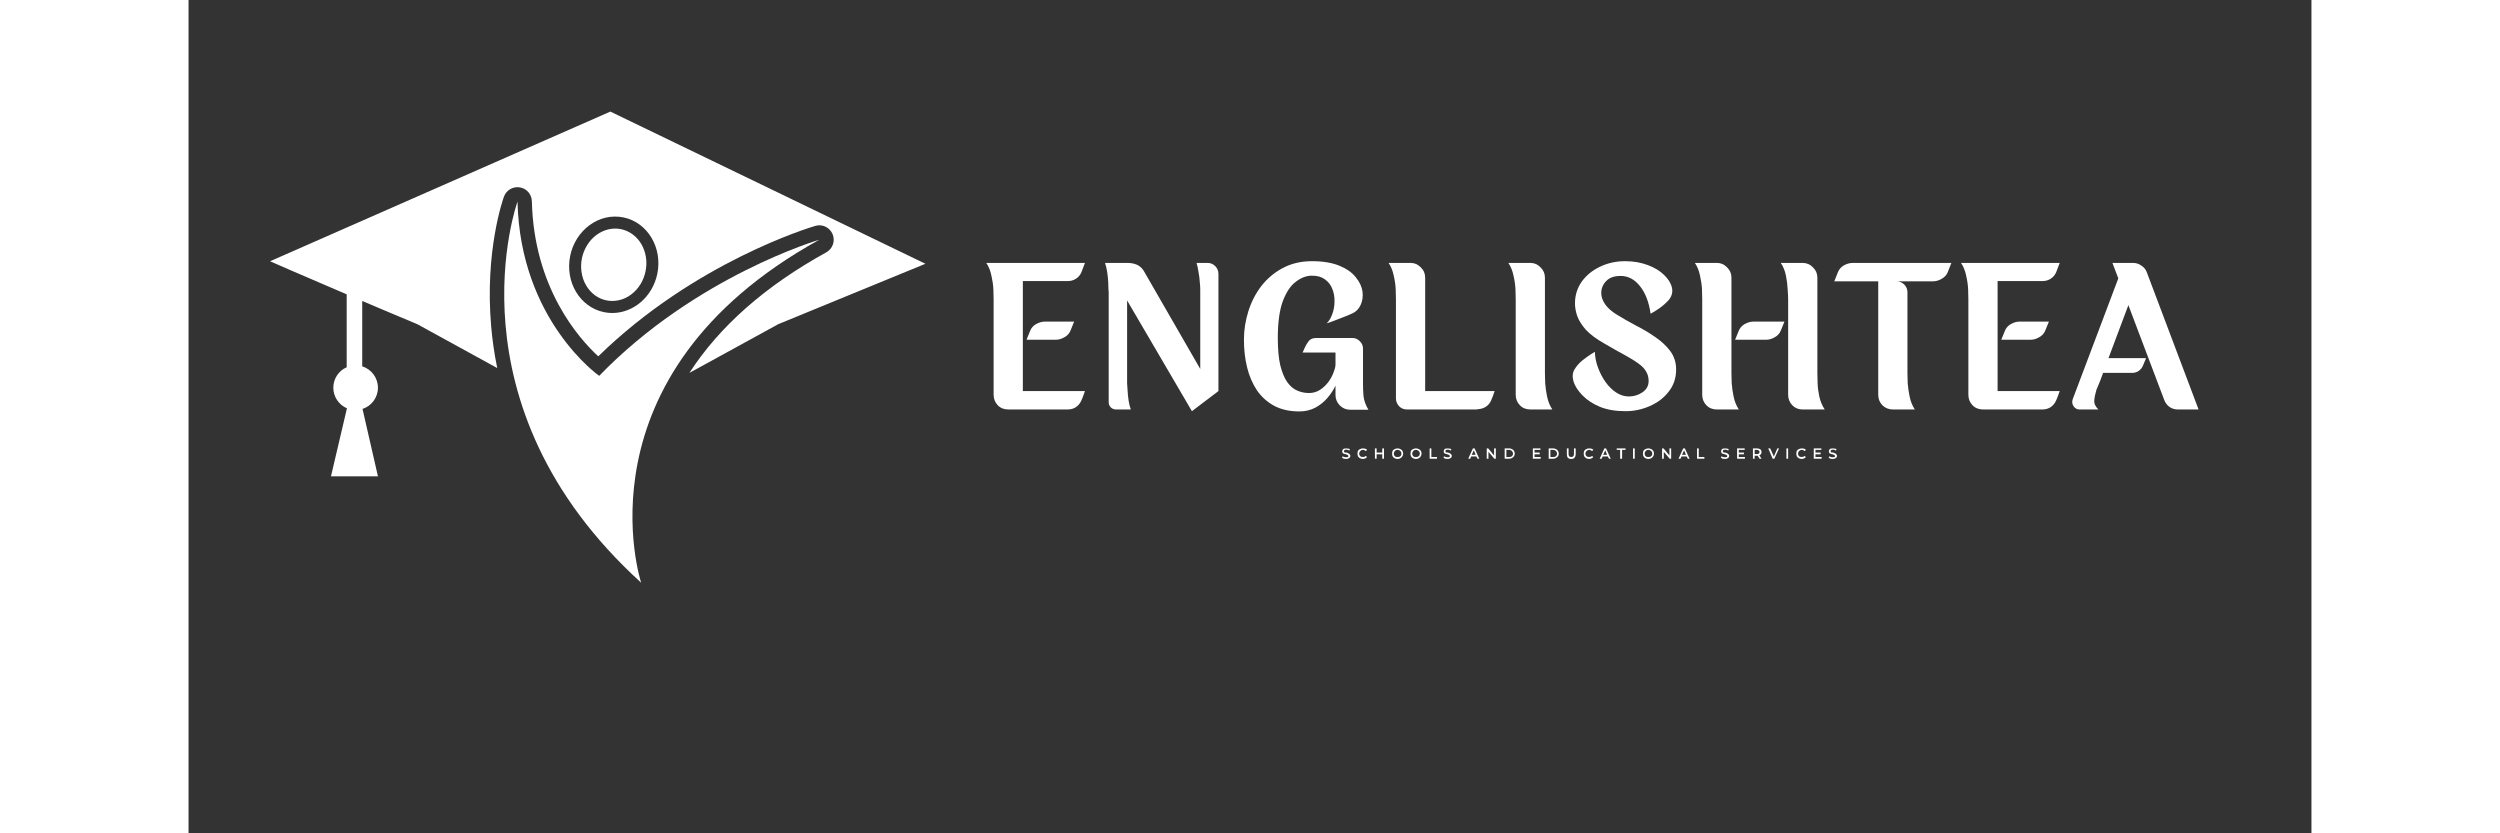 <svg xmlns="http://www.w3.org/2000/svg" xmlns:xlink="http://www.w3.org/1999/xlink" width="180" viewBox="0 0 135.12 53.04" height="60" preserveAspectRatio="xMidYMid meet"><rect x="0" y="0" width="135.12" height="53.04" fill="#333333" stroke="none"/><defs><clipPath id="2f2af5a111"><path d="M 5.188 7.082 L 47 7.082 L 47 31 L 5.188 31 Z M 5.188 7.082 "></path></clipPath><clipPath id="657b256198"><path d="M 20 12 L 41 12 L 41 37.285 L 20 37.285 Z M 20 12 "></path></clipPath><clipPath id="4d15e701c3"><path d="M 0.039 0.266 L 8 0.266 L 8 11 L 0.039 11 Z M 0.039 0.266 "></path></clipPath><clipPath id="bbf0790743"><path d="M 8 0.266 L 16 0.266 L 16 11 L 8 11 Z M 8 0.266 "></path></clipPath><clipPath id="d6142735e4"><path d="M 17 0.266 L 26 0.266 L 26 11 L 17 11 Z M 17 0.266 "></path></clipPath><clipPath id="ee8d79eba8"><path d="M 26 0.266 L 34 0.266 L 34 11 L 26 11 Z M 26 0.266 "></path></clipPath><clipPath id="a9de96e272"><path d="M 34 0.266 L 37 0.266 L 37 11 L 34 11 Z M 34 0.266 "></path></clipPath><clipPath id="29b5ec0e60"><path d="M 38 0.266 L 45 0.266 L 45 11 L 38 11 Z M 38 0.266 "></path></clipPath><clipPath id="edfcd2d1fe"><path d="M 45 0.266 L 55 0.266 L 55 11 L 45 11 Z M 45 0.266 "></path></clipPath><clipPath id="1f3b2941cd"><path d="M 54 0.266 L 63 0.266 L 63 11 L 54 11 Z M 54 0.266 "></path></clipPath><clipPath id="460dcb6c72"><path d="M 62 0.266 L 70 0.266 L 70 11 L 62 11 Z M 62 0.266 "></path></clipPath><clipPath id="c79c5d6744"><path d="M 69 0.266 L 78 0.266 L 78 11 L 69 11 Z M 69 0.266 "></path></clipPath><clipPath id="24c195e856"><rect x="0" width="80" y="0" height="14"></rect></clipPath><clipPath id="f2b1d613c7"><path d="M 0.141 0.289 L 1 0.289 L 1 1.703 L 0.141 1.703 Z M 0.141 0.289 "></path></clipPath><clipPath id="576fd60eef"><path d="M 1 0.289 L 3 0.289 L 3 1.703 L 1 1.703 Z M 1 0.289 "></path></clipPath><clipPath id="1e7945bd10"><path d="M 2 0.289 L 4 0.289 L 4 1.703 L 2 1.703 Z M 2 0.289 "></path></clipPath><clipPath id="aaca176afb"><path d="M 3 0.289 L 5 0.289 L 5 1.703 L 3 1.703 Z M 3 0.289 "></path></clipPath><clipPath id="e3d2e15479"><path d="M 4 0.289 L 6 0.289 L 6 1.703 L 4 1.703 Z M 4 0.289 "></path></clipPath><clipPath id="62ad2b9bb6"><path d="M 5 0.289 L 7 0.289 L 7 1.703 L 5 1.703 Z M 5 0.289 "></path></clipPath><clipPath id="6ff82130be"><path d="M 6 0.289 L 8 0.289 L 8 1.703 L 6 1.703 Z M 6 0.289 "></path></clipPath><clipPath id="3e140bc116"><path d="M 7 1 L 8 1 L 8 1.703 L 7 1.703 Z M 7 1 "></path></clipPath><clipPath id="4e73a4a9f8"><path d="M 8 0.289 L 10 0.289 L 10 1.703 L 8 1.703 Z M 8 0.289 "></path></clipPath><clipPath id="1946c5af1e"><path d="M 9 0.289 L 11 0.289 L 11 1.703 L 9 1.703 Z M 9 0.289 "></path></clipPath><clipPath id="97d45a5838"><path d="M 10 0.289 L 12 0.289 L 12 1.703 L 10 1.703 Z M 10 0.289 "></path></clipPath><clipPath id="47db675f30"><path d="M 11 1 L 12 1 L 12 1.703 L 11 1.703 Z M 11 1 "></path></clipPath><clipPath id="309effbf42"><path d="M 12 0.289 L 14 0.289 L 14 1.703 L 12 1.703 Z M 12 0.289 "></path></clipPath><clipPath id="1578493212"><path d="M 13 0.289 L 15 0.289 L 15 1.703 L 13 1.703 Z M 13 0.289 "></path></clipPath><clipPath id="5d2de9ad8d"><path d="M 14 0.289 L 16 0.289 L 16 1.703 L 14 1.703 Z M 14 0.289 "></path></clipPath><clipPath id="f7e958d5bd"><path d="M 15 0.289 L 17 0.289 L 17 1.703 L 15 1.703 Z M 15 0.289 "></path></clipPath><clipPath id="d5b9171507"><path d="M 16 0.289 L 18 0.289 L 18 1.703 L 16 1.703 Z M 16 0.289 "></path></clipPath><clipPath id="7438b8090a"><path d="M 17 0.289 L 19 0.289 L 19 1.703 L 17 1.703 Z M 17 0.289 "></path></clipPath><clipPath id="012b4ee3b2"><path d="M 18 0.289 L 20 0.289 L 20 1.703 L 18 1.703 Z M 18 0.289 "></path></clipPath><clipPath id="2f8d407a17"><path d="M 19 0.289 L 21 0.289 L 21 1.703 L 19 1.703 Z M 19 0.289 "></path></clipPath><clipPath id="89a7439847"><path d="M 20 0.289 L 22 0.289 L 22 1.703 L 20 1.703 Z M 20 0.289 "></path></clipPath><clipPath id="ddc2c50788"><path d="M 21 0.289 L 23 0.289 L 23 1.703 L 21 1.703 Z M 21 0.289 "></path></clipPath><clipPath id="46a06dec1b"><path d="M 23 0.289 L 24 0.289 L 24 1.703 L 23 1.703 Z M 23 0.289 "></path></clipPath><clipPath id="8f81b34dbe"><path d="M 23 1 L 24 1 L 24 1.703 L 23 1.703 Z M 23 1 "></path></clipPath><clipPath id="f66948bb34"><path d="M 24 0.289 L 26 0.289 L 26 1.703 L 24 1.703 Z M 24 0.289 "></path></clipPath><clipPath id="c1a71bc18c"><path d="M 25 0.289 L 27 0.289 L 27 1.703 L 25 1.703 Z M 25 0.289 "></path></clipPath><clipPath id="90d3f96a80"><path d="M 26 0.289 L 28 0.289 L 28 1.703 L 26 1.703 Z M 26 0.289 "></path></clipPath><clipPath id="ba4d885350"><path d="M 27 0.289 L 29 0.289 L 29 1.703 L 27 1.703 Z M 27 0.289 "></path></clipPath><clipPath id="94e7b4f0be"><path d="M 28 0.289 L 29 0.289 L 29 1.703 L 28 1.703 Z M 28 0.289 "></path></clipPath><clipPath id="f8d6b3c532"><path d="M 29 0.289 L 30 0.289 L 30 1.703 L 29 1.703 Z M 29 0.289 "></path></clipPath><clipPath id="5824d6c108"><path d="M 30 0.289 L 31 0.289 L 31 1.703 L 30 1.703 Z M 30 0.289 "></path></clipPath><clipPath id="ae649a2e35"><path d="M 31 0.289 L 32 0.289 L 32 1.703 L 31 1.703 Z M 31 0.289 "></path></clipPath><clipPath id="c1b902c25b"><rect x="0" width="33" y="0" height="2"></rect></clipPath></defs><g id="6b28286762"><g clip-rule="nonzero" clip-path="url(#2f2af5a111)"><path style=" stroke:none;fill-rule:nonzero;fill:#ffffff;fill-opacity:1;" d="M 26.848 7.102 L 5.188 16.629 C 5.188 16.629 7.316 17.562 10.066 18.734 L 10.066 23.375 C 9.566 23.59 9.215 24.094 9.215 24.676 C 9.215 25.266 9.574 25.77 10.082 25.988 L 9.066 30.316 L 12.055 30.316 L 11.074 26.027 C 11.641 25.844 12.055 25.309 12.055 24.676 C 12.055 24.039 11.633 23.496 11.055 23.316 L 11.055 19.156 C 12.184 19.633 13.383 20.145 14.559 20.633 L 19.648 23.426 C 19.453 22.48 19.332 21.59 19.262 20.773 C 18.844 15.984 20.023 12.656 20.074 12.52 C 20.223 12.105 20.648 11.855 21.086 11.926 C 21.52 11.996 21.844 12.371 21.852 12.812 C 21.984 18.312 24.824 21.523 26.078 22.68 C 32.207 16.688 39.566 14.473 39.887 14.379 C 40.336 14.242 40.812 14.473 40.992 14.902 C 41.176 15.336 41 15.836 40.59 16.062 C 36.707 18.203 33.793 20.773 31.879 23.734 L 37.535 20.633 L 46.902 16.789 Z M 29.836 17.43 C 29.531 18.898 28.309 19.922 26.969 19.922 C 26.793 19.922 26.617 19.906 26.438 19.867 C 24.91 19.551 23.949 17.941 24.293 16.277 C 24.457 15.488 24.891 14.801 25.512 14.34 C 26.16 13.859 26.93 13.684 27.691 13.84 C 29.219 14.156 30.18 15.77 29.836 17.43 Z M 29.836 17.43 "></path></g><g clip-rule="nonzero" clip-path="url(#657b256198)"><path style=" stroke:none;fill-rule:nonzero;fill:#ffffff;fill-opacity:1;" d="M 20.938 12.832 C 20.938 12.832 16.285 25.707 28.809 37.09 C 28.809 37.09 24.453 23.922 40.148 15.258 C 40.148 15.258 32.277 17.574 26.137 23.922 C 26.137 23.922 21.113 20.406 20.938 12.832 Z M 20.938 12.832 "></path></g><path style=" stroke:none;fill-rule:nonzero;fill:#ffffff;fill-opacity:1;" d="M 27.535 14.586 C 27.801 14.645 28.047 14.754 28.273 14.922 C 28.496 15.086 28.68 15.297 28.828 15.547 C 28.973 15.801 29.066 16.074 29.113 16.375 C 29.16 16.672 29.148 16.973 29.086 17.273 C 29.023 17.574 28.914 17.852 28.754 18.109 C 28.594 18.363 28.395 18.578 28.164 18.75 C 27.93 18.926 27.676 19.043 27.402 19.105 C 27.133 19.168 26.863 19.172 26.594 19.117 C 26.324 19.062 26.078 18.949 25.855 18.785 C 25.633 18.617 25.445 18.41 25.301 18.156 C 25.156 17.906 25.059 17.629 25.016 17.332 C 24.969 17.031 24.977 16.734 25.039 16.434 C 25.102 16.133 25.215 15.855 25.375 15.598 C 25.535 15.34 25.73 15.129 25.965 14.953 C 26.199 14.781 26.453 14.664 26.723 14.598 C 26.996 14.535 27.266 14.531 27.535 14.586 Z M 27.535 14.586 "></path><g transform="matrix(1,0,0,1,50,16)"><g clip-path="url(#24c195e856)"><g clip-rule="nonzero" clip-path="url(#4d15e701c3)"><g style="fill:#ffffff;fill-opacity:1;"><g transform="translate(0.43, 10.062)"><path style="stroke:none" d="M 2.672 -8.172 L 2.672 -1.172 C 2.828 -1.172 3.039 -1.172 3.312 -1.172 C 3.594 -1.172 3.895 -1.172 4.219 -1.172 C 4.551 -1.172 4.875 -1.172 5.188 -1.172 C 5.508 -1.172 5.797 -1.172 6.047 -1.172 C 6.305 -1.172 6.5 -1.172 6.625 -1.172 C 6.602 -1.117 6.578 -1.047 6.547 -0.953 C 6.516 -0.867 6.484 -0.785 6.453 -0.703 C 6.422 -0.629 6.406 -0.594 6.406 -0.594 C 6.332 -0.414 6.219 -0.27 6.062 -0.156 C 5.906 -0.051 5.727 0 5.531 0 L 1.75 0 C 1.477 0 1.254 -0.086 1.078 -0.266 C 0.898 -0.453 0.812 -0.676 0.812 -0.938 L 0.812 -7 C 0.812 -7.156 0.805 -7.367 0.797 -7.641 C 0.785 -7.922 0.742 -8.211 0.672 -8.516 C 0.609 -8.828 0.5 -9.098 0.344 -9.328 L 6.625 -9.328 L 6.406 -8.75 C 6.332 -8.57 6.219 -8.43 6.062 -8.328 C 5.906 -8.223 5.727 -8.172 5.531 -8.172 Z M 4.078 -5.594 L 5.938 -5.594 L 5.703 -5.016 C 5.629 -4.836 5.5 -4.695 5.312 -4.594 C 5.133 -4.488 4.953 -4.438 4.766 -4.438 L 2.906 -4.438 L 3.141 -5.016 C 3.211 -5.191 3.336 -5.332 3.516 -5.438 C 3.703 -5.539 3.891 -5.594 4.078 -5.594 Z M 4.078 -5.594 "></path></g></g></g><g clip-rule="nonzero" clip-path="url(#bbf0790743)"><g style="fill:#ffffff;fill-opacity:1;"><g transform="translate(7.832, 10.062)"><path style="stroke:none" d="M 7.031 -9.328 C 7.219 -9.328 7.379 -9.258 7.516 -9.125 C 7.648 -8.988 7.719 -8.82 7.719 -8.625 L 7.719 -1.172 L 6.031 0.109 L 1.906 -6.938 L 1.906 -1.859 C 1.906 -1.859 1.906 -1.797 1.906 -1.672 C 1.914 -1.547 1.926 -1.383 1.938 -1.188 C 1.945 -1 1.969 -0.797 2 -0.578 C 2.031 -0.367 2.078 -0.176 2.141 0 L 1.203 0 C 1.066 0 0.953 -0.047 0.859 -0.141 C 0.773 -0.234 0.734 -0.344 0.734 -0.469 L 0.734 -7.469 C 0.734 -7.469 0.727 -7.523 0.719 -7.641 C 0.719 -7.766 0.711 -7.926 0.703 -8.125 C 0.691 -8.32 0.672 -8.523 0.641 -8.734 C 0.609 -8.953 0.562 -9.148 0.5 -9.328 L 1.922 -9.328 C 2.148 -9.328 2.348 -9.289 2.516 -9.219 C 2.691 -9.145 2.836 -9.02 2.953 -8.844 L 6.562 -2.578 L 6.562 -7.469 C 6.562 -7.469 6.562 -7.523 6.562 -7.641 C 6.562 -7.766 6.551 -7.926 6.531 -8.125 C 6.52 -8.32 6.492 -8.523 6.453 -8.734 C 6.422 -8.953 6.379 -9.148 6.328 -9.328 Z M 7.031 -9.328 "></path></g></g></g><g clip-rule="nonzero" clip-path="url(#d6142735e4)"><g style="fill:#ffffff;fill-opacity:1;"><g transform="translate(16.83, 10.062)"><path style="stroke:none" d="M 7.922 -1.641 C 7.922 -1.41 7.93 -1.148 7.953 -0.859 C 7.984 -0.578 8.086 -0.285 8.266 0.016 L 7.094 0.016 C 6.844 0.016 6.625 -0.078 6.438 -0.266 C 6.258 -0.453 6.172 -0.672 6.172 -0.922 L 6.172 -1.516 C 6.055 -1.266 5.891 -1.008 5.672 -0.75 C 5.461 -0.5 5.207 -0.289 4.906 -0.125 C 4.602 0.039 4.258 0.125 3.875 0.125 C 3.25 0.125 2.711 0.004 2.266 -0.234 C 1.828 -0.473 1.461 -0.801 1.172 -1.219 C 0.891 -1.645 0.68 -2.129 0.547 -2.672 C 0.41 -3.223 0.344 -3.812 0.344 -4.438 C 0.344 -5.051 0.438 -5.656 0.625 -6.25 C 0.812 -6.844 1.086 -7.379 1.453 -7.859 C 1.828 -8.336 2.281 -8.719 2.812 -9 C 3.352 -9.289 3.973 -9.438 4.672 -9.438 C 5.391 -9.438 5.977 -9.336 6.438 -9.141 C 6.895 -8.953 7.238 -8.707 7.469 -8.406 C 7.707 -8.113 7.848 -7.812 7.891 -7.5 C 7.93 -7.188 7.891 -6.898 7.766 -6.641 C 7.648 -6.391 7.473 -6.211 7.234 -6.109 C 6.973 -5.992 6.719 -5.891 6.469 -5.797 C 6.227 -5.703 6.023 -5.625 5.859 -5.562 C 5.691 -5.508 5.609 -5.484 5.609 -5.484 C 5.766 -5.629 5.883 -5.828 5.969 -6.078 C 6.062 -6.328 6.109 -6.594 6.109 -6.875 C 6.117 -7.156 6.07 -7.422 5.969 -7.672 C 5.875 -7.922 5.719 -8.125 5.5 -8.281 C 5.289 -8.438 5.016 -8.516 4.672 -8.516 C 4.316 -8.516 3.973 -8.383 3.641 -8.125 C 3.305 -7.875 3.031 -7.457 2.812 -6.875 C 2.602 -6.289 2.5 -5.516 2.5 -4.547 C 2.5 -3.848 2.551 -3.27 2.656 -2.812 C 2.77 -2.363 2.914 -2.008 3.094 -1.75 C 3.281 -1.488 3.492 -1.305 3.734 -1.203 C 3.973 -1.098 4.223 -1.047 4.484 -1.047 C 4.742 -1.047 4.977 -1.113 5.188 -1.25 C 5.395 -1.383 5.57 -1.551 5.719 -1.75 C 5.863 -1.945 5.973 -2.148 6.047 -2.359 C 6.129 -2.566 6.172 -2.734 6.172 -2.859 L 6.172 -3.625 L 4.078 -3.625 C 4.191 -3.895 4.289 -4.094 4.375 -4.219 C 4.457 -4.352 4.539 -4.441 4.625 -4.484 C 4.707 -4.523 4.801 -4.547 4.906 -4.547 L 7.266 -4.547 C 7.441 -4.547 7.594 -4.477 7.719 -4.344 C 7.852 -4.219 7.922 -4.062 7.922 -3.875 Z M 7.922 -1.641 "></path></g></g></g><g clip-rule="nonzero" clip-path="url(#ee8d79eba8)"><g style="fill:#ffffff;fill-opacity:1;"><g transform="translate(26.037, 10.062)"><path style="stroke:none" d="M 2.672 -1.172 L 7.094 -1.172 C 7.02 -0.941 6.941 -0.734 6.859 -0.547 C 6.691 -0.211 6.406 -0.035 6 -0.016 L 6 0 L 1.516 0 C 1.316 0 1.148 -0.066 1.016 -0.203 C 0.879 -0.348 0.812 -0.516 0.812 -0.703 L 0.812 -7 C 0.812 -7.156 0.805 -7.367 0.797 -7.641 C 0.785 -7.922 0.742 -8.211 0.672 -8.516 C 0.609 -8.828 0.5 -9.098 0.344 -9.328 L 1.75 -9.328 C 2 -9.328 2.211 -9.234 2.391 -9.047 C 2.578 -8.867 2.672 -8.648 2.672 -8.391 Z M 2.672 -1.172 "></path></g></g></g><g clip-rule="nonzero" clip-path="url(#a9de96e272)"><g style="fill:#ffffff;fill-opacity:1;"><g transform="translate(33.66, 10.062)"><path style="stroke:none" d="M 2.672 -2.328 C 2.672 -2.172 2.676 -1.953 2.688 -1.672 C 2.707 -1.398 2.75 -1.113 2.812 -0.812 C 2.875 -0.508 2.984 -0.238 3.141 0 L 1.75 0 C 1.477 0 1.254 -0.086 1.078 -0.266 C 0.898 -0.453 0.812 -0.676 0.812 -0.938 L 0.812 -7 C 0.812 -7.156 0.805 -7.367 0.797 -7.641 C 0.785 -7.922 0.742 -8.211 0.672 -8.516 C 0.609 -8.828 0.5 -9.098 0.344 -9.328 L 1.75 -9.328 C 2 -9.328 2.211 -9.234 2.391 -9.047 C 2.578 -8.867 2.672 -8.648 2.672 -8.391 Z M 2.672 -2.328 "></path></g></g></g><g clip-rule="nonzero" clip-path="url(#29b5ec0e60)"><g style="fill:#ffffff;fill-opacity:1;"><g transform="translate(37.76, 10.062)"><path style="stroke:none" d="M 3.156 -6.031 C 3.531 -5.801 3.93 -5.57 4.359 -5.344 C 4.797 -5.125 5.207 -4.879 5.594 -4.609 C 5.977 -4.348 6.297 -4.051 6.547 -3.719 C 6.797 -3.383 6.922 -2.992 6.922 -2.547 C 6.922 -2.004 6.766 -1.535 6.453 -1.141 C 6.148 -0.742 5.75 -0.438 5.25 -0.219 C 4.758 0 4.242 0.109 3.703 0.109 C 3.066 0.109 2.52 0.016 2.062 -0.172 C 1.602 -0.367 1.234 -0.613 0.953 -0.906 C 0.672 -1.195 0.484 -1.488 0.391 -1.781 C 0.305 -2.082 0.328 -2.336 0.453 -2.547 C 0.578 -2.754 0.738 -2.941 0.938 -3.109 C 1.145 -3.273 1.332 -3.41 1.5 -3.516 C 1.664 -3.617 1.75 -3.672 1.75 -3.672 C 1.758 -3.328 1.828 -2.988 1.953 -2.656 C 2.078 -2.32 2.238 -2.016 2.438 -1.734 C 2.633 -1.461 2.859 -1.242 3.109 -1.078 C 3.367 -0.91 3.633 -0.828 3.906 -0.828 C 4.227 -0.828 4.52 -0.914 4.781 -1.094 C 5.039 -1.27 5.172 -1.508 5.172 -1.812 C 5.172 -2.039 5.117 -2.238 5.016 -2.406 C 4.922 -2.582 4.766 -2.75 4.547 -2.906 C 4.328 -3.07 4.035 -3.254 3.672 -3.453 C 3.305 -3.648 2.863 -3.898 2.344 -4.203 C 1.832 -4.492 1.441 -4.785 1.172 -5.078 C 0.91 -5.379 0.727 -5.672 0.625 -5.953 C 0.531 -6.234 0.484 -6.5 0.484 -6.75 C 0.484 -7.258 0.625 -7.719 0.906 -8.125 C 1.195 -8.531 1.582 -8.848 2.062 -9.078 C 2.551 -9.316 3.086 -9.438 3.672 -9.438 C 4.211 -9.438 4.695 -9.352 5.125 -9.188 C 5.551 -9.031 5.895 -8.82 6.156 -8.562 C 6.426 -8.301 6.594 -8.031 6.656 -7.75 C 6.719 -7.469 6.648 -7.207 6.453 -6.969 C 6.273 -6.77 6.066 -6.586 5.828 -6.422 C 5.598 -6.266 5.422 -6.156 5.297 -6.094 C 5.191 -6.832 4.969 -7.414 4.625 -7.844 C 4.281 -8.281 3.867 -8.5 3.391 -8.5 C 2.984 -8.5 2.676 -8.391 2.469 -8.172 C 2.258 -7.953 2.156 -7.695 2.156 -7.406 C 2.156 -7.176 2.238 -6.938 2.406 -6.688 C 2.582 -6.445 2.832 -6.227 3.156 -6.031 Z M 3.156 -6.031 "></path></g></g></g><g clip-rule="nonzero" clip-path="url(#edfcd2d1fe)"><g style="fill:#ffffff;fill-opacity:1;"><g transform="translate(45.531, 10.062)"><path style="stroke:none" d="M 2.672 -8.391 L 2.672 -2.328 C 2.672 -2.172 2.676 -1.953 2.688 -1.672 C 2.707 -1.398 2.75 -1.113 2.812 -0.812 C 2.875 -0.508 2.984 -0.238 3.141 0 L 1.75 0 C 1.477 0 1.254 -0.086 1.078 -0.266 C 0.898 -0.453 0.812 -0.676 0.812 -0.938 L 0.812 -7 C 0.812 -7.156 0.805 -7.367 0.797 -7.641 C 0.785 -7.922 0.742 -8.211 0.672 -8.516 C 0.609 -8.828 0.5 -9.098 0.344 -9.328 L 1.75 -9.328 C 2 -9.328 2.211 -9.234 2.391 -9.047 C 2.578 -8.867 2.672 -8.648 2.672 -8.391 Z M 8.141 -2.328 C 8.141 -2.172 8.145 -1.953 8.156 -1.672 C 8.164 -1.398 8.203 -1.113 8.266 -0.812 C 8.336 -0.508 8.453 -0.238 8.609 0 L 7.203 0 C 6.941 0 6.723 -0.086 6.547 -0.266 C 6.367 -0.453 6.281 -0.676 6.281 -0.938 L 6.281 -7 C 6.281 -7.156 6.27 -7.367 6.25 -7.641 C 6.238 -7.922 6.203 -8.211 6.141 -8.516 C 6.078 -8.828 5.969 -9.098 5.812 -9.328 L 7.203 -9.328 C 7.461 -9.328 7.68 -9.234 7.859 -9.047 C 8.047 -8.867 8.141 -8.648 8.141 -8.391 Z M 4.078 -5.594 L 6.047 -5.594 L 5.812 -5.016 C 5.738 -4.836 5.609 -4.695 5.422 -4.594 C 5.242 -4.488 5.062 -4.438 4.875 -4.438 L 2.906 -4.438 L 3.141 -5.016 C 3.211 -5.191 3.336 -5.332 3.516 -5.438 C 3.703 -5.539 3.891 -5.594 4.078 -5.594 Z M 4.078 -5.594 "></path></g></g></g><g clip-rule="nonzero" clip-path="url(#1f3b2941cd)"><g style="fill:#ffffff;fill-opacity:1;"><g transform="translate(55.093, 10.062)"><path style="stroke:none" d="M 0.828 -9.328 L 7.109 -9.328 L 6.875 -8.734 C 6.801 -8.555 6.672 -8.414 6.484 -8.312 C 6.305 -8.207 6.125 -8.156 5.938 -8.156 L 3.625 -8.156 C 3.812 -8.156 3.973 -8.086 4.109 -7.953 C 4.242 -7.816 4.312 -7.656 4.312 -7.469 L 4.312 -2.328 C 4.312 -2.172 4.316 -1.953 4.328 -1.672 C 4.348 -1.398 4.391 -1.113 4.453 -0.812 C 4.516 -0.508 4.625 -0.238 4.781 0 L 3.391 0 C 3.129 0 2.906 -0.086 2.719 -0.266 C 2.539 -0.453 2.453 -0.676 2.453 -0.938 L 2.453 -8.156 L -0.344 -8.156 L -0.109 -8.75 C -0.035 -8.926 0.086 -9.066 0.266 -9.172 C 0.453 -9.273 0.641 -9.328 0.828 -9.328 Z M 0.828 -9.328 "></path></g></g></g><g clip-rule="nonzero" clip-path="url(#460dcb6c72)"><g style="fill:#ffffff;fill-opacity:1;"><g transform="translate(62.471, 10.062)"><path style="stroke:none" d="M 2.672 -8.172 L 2.672 -1.172 C 2.828 -1.172 3.039 -1.172 3.312 -1.172 C 3.594 -1.172 3.895 -1.172 4.219 -1.172 C 4.551 -1.172 4.875 -1.172 5.188 -1.172 C 5.508 -1.172 5.797 -1.172 6.047 -1.172 C 6.305 -1.172 6.5 -1.172 6.625 -1.172 C 6.602 -1.117 6.578 -1.047 6.547 -0.953 C 6.516 -0.867 6.484 -0.785 6.453 -0.703 C 6.422 -0.629 6.406 -0.594 6.406 -0.594 C 6.332 -0.414 6.219 -0.27 6.062 -0.156 C 5.906 -0.051 5.727 0 5.531 0 L 1.75 0 C 1.477 0 1.254 -0.086 1.078 -0.266 C 0.898 -0.453 0.812 -0.676 0.812 -0.938 L 0.812 -7 C 0.812 -7.156 0.805 -7.367 0.797 -7.641 C 0.785 -7.922 0.742 -8.211 0.672 -8.516 C 0.609 -8.828 0.5 -9.098 0.344 -9.328 L 6.625 -9.328 L 6.406 -8.75 C 6.332 -8.57 6.219 -8.43 6.062 -8.328 C 5.906 -8.223 5.727 -8.172 5.531 -8.172 Z M 4.078 -5.594 L 5.938 -5.594 L 5.703 -5.016 C 5.629 -4.836 5.5 -4.695 5.312 -4.594 C 5.133 -4.488 4.953 -4.438 4.766 -4.438 L 2.906 -4.438 L 3.141 -5.016 C 3.211 -5.191 3.336 -5.332 3.516 -5.438 C 3.703 -5.539 3.891 -5.594 4.078 -5.594 Z M 4.078 -5.594 "></path></g></g></g><g clip-rule="nonzero" clip-path="url(#c79c5d6744)"><g style="fill:#ffffff;fill-opacity:1;"><g transform="translate(69.873, 10.062)"><path style="stroke:none" d="M 4.766 -8.734 L 8.062 0 L 6.75 0 C 6.551 0 6.375 -0.051 6.219 -0.156 C 6.062 -0.27 5.945 -0.422 5.875 -0.609 L 3.594 -6.641 L 2.328 -3.266 L 4.719 -3.266 L 4.531 -2.812 C 4.477 -2.664 4.383 -2.547 4.25 -2.453 C 4.125 -2.367 3.984 -2.328 3.828 -2.328 L 1.984 -2.328 L 1.812 -1.859 L 1.594 -1.328 C 1.594 -1.328 1.594 -1.32 1.594 -1.312 C 1.594 -1.312 1.586 -1.312 1.578 -1.312 C 1.492 -1.031 1.441 -0.785 1.422 -0.578 C 1.41 -0.367 1.5 -0.176 1.688 0 L 0.484 0 C 0.328 0 0.203 -0.066 0.109 -0.203 C 0.016 -0.336 -0.004 -0.484 0.047 -0.641 L 2.953 -8.344 L 2.578 -9.328 L 3.891 -9.328 C 4.086 -9.328 4.266 -9.27 4.422 -9.156 C 4.586 -9.051 4.703 -8.91 4.766 -8.734 Z M 4.766 -8.734 "></path></g></g></g></g></g><g transform="matrix(1,0,0,1,73,28)"><g clip-path="url(#c1b902c25b)"><g clip-rule="nonzero" clip-path="url(#f2b1d613c7)"><g style="fill:#ffffff;fill-opacity:1;"><g transform="translate(0.384, 1.196)"><path style="stroke:none" d="M 0.297 0.016 C 0.242 0.016 0.191 0.008 0.141 0 C 0.098 -0.02 0.062 -0.047 0.031 -0.078 L 0.078 -0.156 C 0.109 -0.133 0.141 -0.117 0.172 -0.109 C 0.211 -0.098 0.254 -0.094 0.297 -0.094 C 0.348 -0.094 0.383 -0.098 0.406 -0.109 C 0.426 -0.117 0.438 -0.141 0.438 -0.172 C 0.438 -0.191 0.426 -0.207 0.406 -0.219 C 0.395 -0.238 0.379 -0.25 0.359 -0.25 C 0.348 -0.258 0.32 -0.27 0.281 -0.281 C 0.227 -0.289 0.188 -0.301 0.156 -0.312 C 0.133 -0.32 0.109 -0.336 0.078 -0.359 C 0.055 -0.391 0.047 -0.426 0.047 -0.469 C 0.047 -0.508 0.055 -0.547 0.078 -0.578 C 0.098 -0.609 0.125 -0.629 0.156 -0.641 C 0.195 -0.648 0.25 -0.656 0.312 -0.656 C 0.352 -0.656 0.391 -0.648 0.422 -0.641 C 0.461 -0.641 0.5 -0.629 0.531 -0.609 L 0.5 -0.516 C 0.469 -0.535 0.438 -0.551 0.406 -0.562 C 0.375 -0.57 0.344 -0.578 0.312 -0.578 C 0.258 -0.578 0.219 -0.566 0.188 -0.547 C 0.164 -0.523 0.156 -0.5 0.156 -0.469 C 0.156 -0.457 0.16 -0.441 0.172 -0.422 C 0.191 -0.41 0.211 -0.398 0.234 -0.391 C 0.254 -0.391 0.285 -0.391 0.328 -0.391 C 0.367 -0.379 0.406 -0.363 0.438 -0.344 C 0.469 -0.332 0.492 -0.312 0.516 -0.281 C 0.547 -0.258 0.562 -0.227 0.562 -0.188 C 0.562 -0.145 0.551 -0.109 0.531 -0.078 C 0.508 -0.055 0.477 -0.035 0.438 -0.016 C 0.406 0.004 0.359 0.016 0.297 0.016 Z M 0.297 0.016 "></path></g></g></g><g clip-rule="nonzero" clip-path="url(#576fd60eef)"><g style="fill:#ffffff;fill-opacity:1;"><g transform="translate(1.354, 1.196)"><path style="stroke:none" d="M 0.391 0.016 C 0.328 0.016 0.266 0 0.203 -0.031 C 0.148 -0.062 0.109 -0.102 0.078 -0.156 C 0.055 -0.207 0.047 -0.266 0.047 -0.328 C 0.047 -0.391 0.055 -0.445 0.078 -0.5 C 0.109 -0.551 0.148 -0.586 0.203 -0.609 C 0.266 -0.641 0.328 -0.656 0.391 -0.656 C 0.441 -0.656 0.488 -0.648 0.531 -0.641 C 0.582 -0.629 0.625 -0.602 0.656 -0.562 L 0.578 -0.484 C 0.523 -0.535 0.461 -0.562 0.391 -0.562 C 0.359 -0.562 0.32 -0.551 0.281 -0.531 C 0.238 -0.508 0.207 -0.477 0.188 -0.438 C 0.164 -0.406 0.156 -0.367 0.156 -0.328 C 0.156 -0.285 0.164 -0.242 0.188 -0.203 C 0.207 -0.172 0.238 -0.145 0.281 -0.125 C 0.32 -0.113 0.359 -0.109 0.391 -0.109 C 0.461 -0.109 0.523 -0.129 0.578 -0.172 L 0.656 -0.109 C 0.625 -0.066 0.582 -0.035 0.531 -0.016 C 0.488 0.004 0.441 0.016 0.391 0.016 Z M 0.391 0.016 "></path></g></g></g><g clip-rule="nonzero" clip-path="url(#1e7945bd10)"><g style="fill:#ffffff;fill-opacity:1;"><g transform="translate(2.417, 1.196)"><path style="stroke:none" d="M 0.672 -0.656 L 0.672 0 L 0.562 0 L 0.562 -0.281 L 0.203 -0.281 L 0.203 0 L 0.094 0 L 0.094 -0.656 L 0.203 -0.656 L 0.203 -0.391 L 0.562 -0.391 L 0.562 -0.656 Z M 0.672 -0.656 "></path></g></g></g><g clip-rule="nonzero" clip-path="url(#aaca176afb)"><g style="fill:#ffffff;fill-opacity:1;"><g transform="translate(3.558, 1.196)"><path style="stroke:none" d="M 0.391 0.016 C 0.328 0.016 0.266 0 0.203 -0.031 C 0.148 -0.062 0.109 -0.102 0.078 -0.156 C 0.055 -0.207 0.047 -0.266 0.047 -0.328 C 0.047 -0.391 0.055 -0.445 0.078 -0.5 C 0.109 -0.551 0.148 -0.586 0.203 -0.609 C 0.266 -0.641 0.328 -0.656 0.391 -0.656 C 0.461 -0.656 0.523 -0.641 0.578 -0.609 C 0.629 -0.586 0.672 -0.551 0.703 -0.5 C 0.734 -0.445 0.75 -0.391 0.75 -0.328 C 0.75 -0.266 0.734 -0.207 0.703 -0.156 C 0.672 -0.102 0.629 -0.062 0.578 -0.031 C 0.523 0 0.461 0.016 0.391 0.016 Z M 0.391 -0.109 C 0.43 -0.109 0.473 -0.113 0.516 -0.125 C 0.555 -0.145 0.586 -0.172 0.609 -0.203 C 0.629 -0.242 0.641 -0.285 0.641 -0.328 C 0.641 -0.367 0.629 -0.406 0.609 -0.438 C 0.586 -0.477 0.555 -0.508 0.516 -0.531 C 0.473 -0.551 0.43 -0.562 0.391 -0.562 C 0.348 -0.562 0.305 -0.551 0.266 -0.531 C 0.234 -0.508 0.207 -0.477 0.188 -0.438 C 0.164 -0.406 0.156 -0.367 0.156 -0.328 C 0.156 -0.285 0.164 -0.242 0.188 -0.203 C 0.207 -0.172 0.234 -0.145 0.266 -0.125 C 0.305 -0.113 0.348 -0.109 0.391 -0.109 Z M 0.391 -0.109 "></path></g></g></g><g clip-rule="nonzero" clip-path="url(#e3d2e15479)"><g style="fill:#ffffff;fill-opacity:1;"><g transform="translate(4.729, 1.196)"><path style="stroke:none" d="M 0.391 0.016 C 0.328 0.016 0.266 0 0.203 -0.031 C 0.148 -0.062 0.109 -0.102 0.078 -0.156 C 0.055 -0.207 0.047 -0.266 0.047 -0.328 C 0.047 -0.391 0.055 -0.445 0.078 -0.5 C 0.109 -0.551 0.148 -0.586 0.203 -0.609 C 0.266 -0.641 0.328 -0.656 0.391 -0.656 C 0.461 -0.656 0.523 -0.641 0.578 -0.609 C 0.629 -0.586 0.672 -0.551 0.703 -0.5 C 0.734 -0.445 0.75 -0.391 0.75 -0.328 C 0.75 -0.266 0.734 -0.207 0.703 -0.156 C 0.672 -0.102 0.629 -0.062 0.578 -0.031 C 0.523 0 0.461 0.016 0.391 0.016 Z M 0.391 -0.109 C 0.43 -0.109 0.473 -0.113 0.516 -0.125 C 0.555 -0.145 0.586 -0.172 0.609 -0.203 C 0.629 -0.242 0.641 -0.285 0.641 -0.328 C 0.641 -0.367 0.629 -0.406 0.609 -0.438 C 0.586 -0.477 0.555 -0.508 0.516 -0.531 C 0.473 -0.551 0.43 -0.562 0.391 -0.562 C 0.348 -0.562 0.305 -0.551 0.266 -0.531 C 0.234 -0.508 0.207 -0.477 0.188 -0.438 C 0.164 -0.406 0.156 -0.367 0.156 -0.328 C 0.156 -0.285 0.164 -0.242 0.188 -0.203 C 0.207 -0.172 0.234 -0.145 0.266 -0.125 C 0.305 -0.113 0.348 -0.109 0.391 -0.109 Z M 0.391 -0.109 "></path></g></g></g><g clip-rule="nonzero" clip-path="url(#62ad2b9bb6)"><g style="fill:#ffffff;fill-opacity:1;"><g transform="translate(5.9, 1.196)"><path style="stroke:none" d="M 0.094 -0.656 L 0.203 -0.656 L 0.203 -0.109 L 0.562 -0.109 L 0.562 0 L 0.094 0 Z M 0.094 -0.656 "></path></g></g></g><g clip-rule="nonzero" clip-path="url(#6ff82130be)"><g style="fill:#ffffff;fill-opacity:1;"><g transform="translate(6.842, 1.196)"><path style="stroke:none" d="M 0.297 0.016 C 0.242 0.016 0.191 0.008 0.141 0 C 0.098 -0.02 0.062 -0.047 0.031 -0.078 L 0.078 -0.156 C 0.109 -0.133 0.141 -0.117 0.172 -0.109 C 0.211 -0.098 0.254 -0.094 0.297 -0.094 C 0.348 -0.094 0.383 -0.098 0.406 -0.109 C 0.426 -0.117 0.438 -0.141 0.438 -0.172 C 0.438 -0.191 0.426 -0.207 0.406 -0.219 C 0.395 -0.238 0.379 -0.25 0.359 -0.25 C 0.348 -0.258 0.32 -0.27 0.281 -0.281 C 0.227 -0.289 0.188 -0.301 0.156 -0.312 C 0.133 -0.32 0.109 -0.336 0.078 -0.359 C 0.055 -0.391 0.047 -0.426 0.047 -0.469 C 0.047 -0.508 0.055 -0.547 0.078 -0.578 C 0.098 -0.609 0.125 -0.629 0.156 -0.641 C 0.195 -0.648 0.25 -0.656 0.312 -0.656 C 0.352 -0.656 0.391 -0.648 0.422 -0.641 C 0.461 -0.641 0.5 -0.629 0.531 -0.609 L 0.5 -0.516 C 0.469 -0.535 0.438 -0.551 0.406 -0.562 C 0.375 -0.57 0.344 -0.578 0.312 -0.578 C 0.258 -0.578 0.219 -0.566 0.188 -0.547 C 0.164 -0.523 0.156 -0.5 0.156 -0.469 C 0.156 -0.457 0.16 -0.441 0.172 -0.422 C 0.191 -0.41 0.211 -0.398 0.234 -0.391 C 0.254 -0.391 0.285 -0.391 0.328 -0.391 C 0.367 -0.379 0.406 -0.363 0.438 -0.344 C 0.469 -0.332 0.492 -0.312 0.516 -0.281 C 0.547 -0.258 0.562 -0.227 0.562 -0.188 C 0.562 -0.145 0.551 -0.109 0.531 -0.078 C 0.508 -0.055 0.477 -0.035 0.438 -0.016 C 0.406 0.004 0.359 0.016 0.297 0.016 Z M 0.297 0.016 "></path></g></g></g><g clip-rule="nonzero" clip-path="url(#3e140bc116)"><g style="fill:#ffffff;fill-opacity:1;"><g transform="translate(7.813, 1.196)"><path style="stroke:none" d=""></path></g></g></g><g clip-rule="nonzero" clip-path="url(#4e73a4a9f8)"><g style="fill:#ffffff;fill-opacity:1;"><g transform="translate(8.45, 1.196)"><path style="stroke:none" d="M 0.516 -0.141 L 0.188 -0.141 L 0.125 0 L 0 0 L 0.297 -0.656 L 0.406 -0.656 L 0.703 0 L 0.594 0 Z M 0.469 -0.25 L 0.359 -0.531 L 0.219 -0.25 Z M 0.469 -0.25 "></path></g></g></g><g clip-rule="nonzero" clip-path="url(#1946c5af1e)"><g style="fill:#ffffff;fill-opacity:1;"><g transform="translate(9.534, 1.196)"><path style="stroke:none" d="M 0.672 -0.656 L 0.672 0 L 0.578 0 L 0.203 -0.438 L 0.203 0 L 0.094 0 L 0.094 -0.656 L 0.188 -0.656 L 0.562 -0.203 L 0.562 -0.656 Z M 0.672 -0.656 "></path></g></g></g><g clip-rule="nonzero" clip-path="url(#97d45a5838)"><g style="fill:#ffffff;fill-opacity:1;"><g transform="translate(10.675, 1.196)"><path style="stroke:none" d="M 0.094 -0.656 L 0.391 -0.656 C 0.453 -0.656 0.508 -0.641 0.562 -0.609 C 0.613 -0.586 0.656 -0.551 0.688 -0.5 C 0.719 -0.445 0.734 -0.391 0.734 -0.328 C 0.734 -0.266 0.719 -0.207 0.688 -0.156 C 0.656 -0.113 0.613 -0.078 0.562 -0.047 C 0.508 -0.016 0.453 0 0.391 0 L 0.094 0 Z M 0.375 -0.109 C 0.414 -0.109 0.457 -0.113 0.5 -0.125 C 0.539 -0.145 0.57 -0.172 0.594 -0.203 C 0.613 -0.242 0.625 -0.285 0.625 -0.328 C 0.625 -0.367 0.613 -0.406 0.594 -0.438 C 0.57 -0.477 0.539 -0.508 0.5 -0.531 C 0.457 -0.551 0.414 -0.562 0.375 -0.562 L 0.203 -0.562 L 0.203 -0.109 Z M 0.375 -0.109 "></path></g></g></g><g clip-rule="nonzero" clip-path="url(#47db675f30)"><g style="fill:#ffffff;fill-opacity:1;"><g transform="translate(11.831, 1.196)"><path style="stroke:none" d=""></path></g></g></g><g clip-rule="nonzero" clip-path="url(#309effbf42)"><g style="fill:#ffffff;fill-opacity:1;"><g transform="translate(12.468, 1.196)"><path style="stroke:none" d="M 0.594 -0.109 L 0.594 0 L 0.094 0 L 0.094 -0.656 L 0.578 -0.656 L 0.578 -0.562 L 0.203 -0.562 L 0.203 -0.391 L 0.531 -0.391 L 0.531 -0.281 L 0.203 -0.281 L 0.203 -0.109 Z M 0.594 -0.109 "></path></g></g></g><g clip-rule="nonzero" clip-path="url(#1578493212)"><g style="fill:#ffffff;fill-opacity:1;"><g transform="translate(13.477, 1.196)"><path style="stroke:none" d="M 0.094 -0.656 L 0.391 -0.656 C 0.453 -0.656 0.508 -0.641 0.562 -0.609 C 0.613 -0.586 0.656 -0.551 0.688 -0.5 C 0.719 -0.445 0.734 -0.391 0.734 -0.328 C 0.734 -0.266 0.719 -0.207 0.688 -0.156 C 0.656 -0.113 0.613 -0.078 0.562 -0.047 C 0.508 -0.016 0.453 0 0.391 0 L 0.094 0 Z M 0.375 -0.109 C 0.414 -0.109 0.457 -0.113 0.5 -0.125 C 0.539 -0.145 0.57 -0.172 0.594 -0.203 C 0.613 -0.242 0.625 -0.285 0.625 -0.328 C 0.625 -0.367 0.613 -0.406 0.594 -0.438 C 0.57 -0.477 0.539 -0.508 0.5 -0.531 C 0.457 -0.551 0.414 -0.562 0.375 -0.562 L 0.203 -0.562 L 0.203 -0.109 Z M 0.375 -0.109 "></path></g></g></g><g clip-rule="nonzero" clip-path="url(#5d2de9ad8d)"><g style="fill:#ffffff;fill-opacity:1;"><g transform="translate(14.633, 1.196)"><path style="stroke:none" d="M 0.375 0.016 C 0.281 0.016 0.207 -0.008 0.156 -0.062 C 0.113 -0.113 0.094 -0.191 0.094 -0.297 L 0.094 -0.656 L 0.203 -0.656 L 0.203 -0.297 C 0.203 -0.172 0.258 -0.109 0.375 -0.109 C 0.488 -0.109 0.547 -0.172 0.547 -0.297 L 0.547 -0.656 L 0.656 -0.656 L 0.656 -0.297 C 0.656 -0.191 0.629 -0.113 0.578 -0.062 C 0.535 -0.008 0.469 0.016 0.375 0.016 Z M 0.375 0.016 "></path></g></g></g><g clip-rule="nonzero" clip-path="url(#f7e958d5bd)"><g style="fill:#ffffff;fill-opacity:1;"><g transform="translate(15.754, 1.196)"><path style="stroke:none" d="M 0.391 0.016 C 0.328 0.016 0.266 0 0.203 -0.031 C 0.148 -0.062 0.109 -0.102 0.078 -0.156 C 0.055 -0.207 0.047 -0.266 0.047 -0.328 C 0.047 -0.391 0.055 -0.445 0.078 -0.5 C 0.109 -0.551 0.148 -0.586 0.203 -0.609 C 0.266 -0.641 0.328 -0.656 0.391 -0.656 C 0.441 -0.656 0.488 -0.648 0.531 -0.641 C 0.582 -0.629 0.625 -0.602 0.656 -0.562 L 0.578 -0.484 C 0.523 -0.535 0.461 -0.562 0.391 -0.562 C 0.359 -0.562 0.32 -0.551 0.281 -0.531 C 0.238 -0.508 0.207 -0.477 0.188 -0.438 C 0.164 -0.406 0.156 -0.367 0.156 -0.328 C 0.156 -0.285 0.164 -0.242 0.188 -0.203 C 0.207 -0.172 0.238 -0.145 0.281 -0.125 C 0.32 -0.113 0.359 -0.109 0.391 -0.109 C 0.461 -0.109 0.523 -0.129 0.578 -0.172 L 0.656 -0.109 C 0.625 -0.066 0.582 -0.035 0.531 -0.016 C 0.488 0.004 0.441 0.016 0.391 0.016 Z M 0.391 0.016 "></path></g></g></g><g clip-rule="nonzero" clip-path="url(#d5b9171507)"><g style="fill:#ffffff;fill-opacity:1;"><g transform="translate(16.817, 1.196)"><path style="stroke:none" d="M 0.516 -0.141 L 0.188 -0.141 L 0.125 0 L 0 0 L 0.297 -0.656 L 0.406 -0.656 L 0.703 0 L 0.594 0 Z M 0.469 -0.25 L 0.359 -0.531 L 0.219 -0.25 Z M 0.469 -0.25 "></path></g></g></g><g clip-rule="nonzero" clip-path="url(#7438b8090a)"><g style="fill:#ffffff;fill-opacity:1;"><g transform="translate(17.9, 1.196)"><path style="stroke:none" d="M 0.219 -0.562 L 0 -0.562 L 0 -0.656 L 0.562 -0.656 L 0.562 -0.562 L 0.344 -0.562 L 0.344 0 L 0.219 0 Z M 0.219 -0.562 "></path></g></g></g><g clip-rule="nonzero" clip-path="url(#012b4ee3b2)"><g style="fill:#ffffff;fill-opacity:1;"><g transform="translate(18.845, 1.196)"><path style="stroke:none" d="M 0.094 -0.656 L 0.203 -0.656 L 0.203 0 L 0.094 0 Z M 0.094 -0.656 "></path></g></g></g><g clip-rule="nonzero" clip-path="url(#2f8d407a17)"><g style="fill:#ffffff;fill-opacity:1;"><g transform="translate(19.523, 1.196)"><path style="stroke:none" d="M 0.391 0.016 C 0.328 0.016 0.266 0 0.203 -0.031 C 0.148 -0.062 0.109 -0.102 0.078 -0.156 C 0.055 -0.207 0.047 -0.266 0.047 -0.328 C 0.047 -0.391 0.055 -0.445 0.078 -0.5 C 0.109 -0.551 0.148 -0.586 0.203 -0.609 C 0.266 -0.641 0.328 -0.656 0.391 -0.656 C 0.461 -0.656 0.523 -0.641 0.578 -0.609 C 0.629 -0.586 0.672 -0.551 0.703 -0.5 C 0.734 -0.445 0.75 -0.391 0.75 -0.328 C 0.75 -0.266 0.734 -0.207 0.703 -0.156 C 0.672 -0.102 0.629 -0.062 0.578 -0.031 C 0.523 0 0.461 0.016 0.391 0.016 Z M 0.391 -0.109 C 0.43 -0.109 0.473 -0.113 0.516 -0.125 C 0.555 -0.145 0.586 -0.172 0.609 -0.203 C 0.629 -0.242 0.641 -0.285 0.641 -0.328 C 0.641 -0.367 0.629 -0.406 0.609 -0.438 C 0.586 -0.477 0.555 -0.508 0.516 -0.531 C 0.473 -0.551 0.43 -0.562 0.391 -0.562 C 0.348 -0.562 0.305 -0.551 0.266 -0.531 C 0.234 -0.508 0.207 -0.477 0.188 -0.438 C 0.164 -0.406 0.156 -0.367 0.156 -0.328 C 0.156 -0.285 0.164 -0.242 0.188 -0.203 C 0.207 -0.172 0.234 -0.145 0.266 -0.125 C 0.305 -0.113 0.348 -0.109 0.391 -0.109 Z M 0.391 -0.109 "></path></g></g></g><g clip-rule="nonzero" clip-path="url(#89a7439847)"><g style="fill:#ffffff;fill-opacity:1;"><g transform="translate(20.694, 1.196)"><path style="stroke:none" d="M 0.672 -0.656 L 0.672 0 L 0.578 0 L 0.203 -0.438 L 0.203 0 L 0.094 0 L 0.094 -0.656 L 0.188 -0.656 L 0.562 -0.203 L 0.562 -0.656 Z M 0.672 -0.656 "></path></g></g></g><g clip-rule="nonzero" clip-path="url(#ddc2c50788)"><g style="fill:#ffffff;fill-opacity:1;"><g transform="translate(21.835, 1.196)"><path style="stroke:none" d="M 0.516 -0.141 L 0.188 -0.141 L 0.125 0 L 0 0 L 0.297 -0.656 L 0.406 -0.656 L 0.703 0 L 0.594 0 Z M 0.469 -0.25 L 0.359 -0.531 L 0.219 -0.25 Z M 0.469 -0.25 "></path></g></g></g><g clip-rule="nonzero" clip-path="url(#46a06dec1b)"><g style="fill:#ffffff;fill-opacity:1;"><g transform="translate(22.919, 1.196)"><path style="stroke:none" d="M 0.094 -0.656 L 0.203 -0.656 L 0.203 -0.109 L 0.562 -0.109 L 0.562 0 L 0.094 0 Z M 0.094 -0.656 "></path></g></g></g><g clip-rule="nonzero" clip-path="url(#8f81b34dbe)"><g style="fill:#ffffff;fill-opacity:1;"><g transform="translate(23.861, 1.196)"><path style="stroke:none" d=""></path></g></g></g><g clip-rule="nonzero" clip-path="url(#f66948bb34)"><g style="fill:#ffffff;fill-opacity:1;"><g transform="translate(24.498, 1.196)"><path style="stroke:none" d="M 0.297 0.016 C 0.242 0.016 0.191 0.008 0.141 0 C 0.098 -0.02 0.062 -0.047 0.031 -0.078 L 0.078 -0.156 C 0.109 -0.133 0.141 -0.117 0.172 -0.109 C 0.211 -0.098 0.254 -0.094 0.297 -0.094 C 0.348 -0.094 0.383 -0.098 0.406 -0.109 C 0.426 -0.117 0.438 -0.141 0.438 -0.172 C 0.438 -0.191 0.426 -0.207 0.406 -0.219 C 0.395 -0.238 0.379 -0.25 0.359 -0.25 C 0.348 -0.258 0.32 -0.27 0.281 -0.281 C 0.227 -0.289 0.188 -0.301 0.156 -0.312 C 0.133 -0.32 0.109 -0.336 0.078 -0.359 C 0.055 -0.391 0.047 -0.426 0.047 -0.469 C 0.047 -0.508 0.055 -0.547 0.078 -0.578 C 0.098 -0.609 0.125 -0.629 0.156 -0.641 C 0.195 -0.648 0.25 -0.656 0.312 -0.656 C 0.352 -0.656 0.391 -0.648 0.422 -0.641 C 0.461 -0.641 0.5 -0.629 0.531 -0.609 L 0.5 -0.516 C 0.469 -0.535 0.438 -0.551 0.406 -0.562 C 0.375 -0.57 0.344 -0.578 0.312 -0.578 C 0.258 -0.578 0.219 -0.566 0.188 -0.547 C 0.164 -0.523 0.156 -0.5 0.156 -0.469 C 0.156 -0.457 0.16 -0.441 0.172 -0.422 C 0.191 -0.41 0.211 -0.398 0.234 -0.391 C 0.254 -0.391 0.285 -0.391 0.328 -0.391 C 0.367 -0.379 0.406 -0.363 0.438 -0.344 C 0.469 -0.332 0.492 -0.312 0.516 -0.281 C 0.547 -0.258 0.562 -0.227 0.562 -0.188 C 0.562 -0.145 0.551 -0.109 0.531 -0.078 C 0.508 -0.055 0.477 -0.035 0.438 -0.016 C 0.406 0.004 0.359 0.016 0.297 0.016 Z M 0.297 0.016 "></path></g></g></g><g clip-rule="nonzero" clip-path="url(#c1a71bc18c)"><g style="fill:#ffffff;fill-opacity:1;"><g transform="translate(25.468, 1.196)"><path style="stroke:none" d="M 0.594 -0.109 L 0.594 0 L 0.094 0 L 0.094 -0.656 L 0.578 -0.656 L 0.578 -0.562 L 0.203 -0.562 L 0.203 -0.391 L 0.531 -0.391 L 0.531 -0.281 L 0.203 -0.281 L 0.203 -0.109 Z M 0.594 -0.109 "></path></g></g></g><g clip-rule="nonzero" clip-path="url(#90d3f96a80)"><g style="fill:#ffffff;fill-opacity:1;"><g transform="translate(26.477, 1.196)"><path style="stroke:none" d="M 0.516 0 L 0.391 -0.188 C 0.391 -0.188 0.379 -0.188 0.359 -0.188 L 0.203 -0.188 L 0.203 0 L 0.094 0 L 0.094 -0.656 L 0.359 -0.656 C 0.41 -0.656 0.457 -0.645 0.5 -0.625 C 0.551 -0.613 0.586 -0.586 0.609 -0.547 C 0.629 -0.516 0.641 -0.473 0.641 -0.422 C 0.641 -0.379 0.629 -0.336 0.609 -0.297 C 0.586 -0.266 0.551 -0.238 0.5 -0.219 L 0.641 0 Z M 0.516 -0.422 C 0.516 -0.461 0.5 -0.492 0.469 -0.516 C 0.445 -0.547 0.41 -0.562 0.359 -0.562 L 0.203 -0.562 L 0.203 -0.297 L 0.359 -0.297 C 0.41 -0.297 0.445 -0.305 0.469 -0.328 C 0.5 -0.359 0.516 -0.391 0.516 -0.422 Z M 0.516 -0.422 "></path></g></g></g><g clip-rule="nonzero" clip-path="url(#ba4d885350)"><g style="fill:#ffffff;fill-opacity:1;"><g transform="translate(27.544, 1.196)"><path style="stroke:none" d="M 0.688 -0.656 L 0.391 0 L 0.281 0 L 0 -0.656 L 0.125 -0.656 L 0.359 -0.141 L 0.578 -0.656 Z M 0.688 -0.656 "></path></g></g></g><g clip-rule="nonzero" clip-path="url(#94e7b4f0be)"><g style="fill:#ffffff;fill-opacity:1;"><g transform="translate(28.608, 1.196)"><path style="stroke:none" d="M 0.094 -0.656 L 0.203 -0.656 L 0.203 0 L 0.094 0 Z M 0.094 -0.656 "></path></g></g></g><g clip-rule="nonzero" clip-path="url(#f8d6b3c532)"><g style="fill:#ffffff;fill-opacity:1;"><g transform="translate(29.286, 1.196)"><path style="stroke:none" d="M 0.391 0.016 C 0.328 0.016 0.266 0 0.203 -0.031 C 0.148 -0.062 0.109 -0.102 0.078 -0.156 C 0.055 -0.207 0.047 -0.266 0.047 -0.328 C 0.047 -0.391 0.055 -0.445 0.078 -0.5 C 0.109 -0.551 0.148 -0.586 0.203 -0.609 C 0.266 -0.641 0.328 -0.656 0.391 -0.656 C 0.441 -0.656 0.488 -0.648 0.531 -0.641 C 0.582 -0.629 0.625 -0.602 0.656 -0.562 L 0.578 -0.484 C 0.523 -0.535 0.461 -0.562 0.391 -0.562 C 0.359 -0.562 0.32 -0.551 0.281 -0.531 C 0.238 -0.508 0.207 -0.477 0.188 -0.438 C 0.164 -0.406 0.156 -0.367 0.156 -0.328 C 0.156 -0.285 0.164 -0.242 0.188 -0.203 C 0.207 -0.172 0.238 -0.145 0.281 -0.125 C 0.32 -0.113 0.359 -0.109 0.391 -0.109 C 0.461 -0.109 0.523 -0.129 0.578 -0.172 L 0.656 -0.109 C 0.625 -0.066 0.582 -0.035 0.531 -0.016 C 0.488 0.004 0.441 0.016 0.391 0.016 Z M 0.391 0.016 "></path></g></g></g><g clip-rule="nonzero" clip-path="url(#5824d6c108)"><g style="fill:#ffffff;fill-opacity:1;"><g transform="translate(30.349, 1.196)"><path style="stroke:none" d="M 0.594 -0.109 L 0.594 0 L 0.094 0 L 0.094 -0.656 L 0.578 -0.656 L 0.578 -0.562 L 0.203 -0.562 L 0.203 -0.391 L 0.531 -0.391 L 0.531 -0.281 L 0.203 -0.281 L 0.203 -0.109 Z M 0.594 -0.109 "></path></g></g></g><g clip-rule="nonzero" clip-path="url(#ae649a2e35)"><g style="fill:#ffffff;fill-opacity:1;"><g transform="translate(31.358, 1.196)"><path style="stroke:none" d="M 0.297 0.016 C 0.242 0.016 0.191 0.008 0.141 0 C 0.098 -0.02 0.062 -0.047 0.031 -0.078 L 0.078 -0.156 C 0.109 -0.133 0.141 -0.117 0.172 -0.109 C 0.211 -0.098 0.254 -0.094 0.297 -0.094 C 0.348 -0.094 0.383 -0.098 0.406 -0.109 C 0.426 -0.117 0.438 -0.141 0.438 -0.172 C 0.438 -0.191 0.426 -0.207 0.406 -0.219 C 0.395 -0.238 0.379 -0.25 0.359 -0.25 C 0.348 -0.258 0.32 -0.27 0.281 -0.281 C 0.227 -0.289 0.188 -0.301 0.156 -0.312 C 0.133 -0.32 0.109 -0.336 0.078 -0.359 C 0.055 -0.391 0.047 -0.426 0.047 -0.469 C 0.047 -0.508 0.055 -0.547 0.078 -0.578 C 0.098 -0.609 0.125 -0.629 0.156 -0.641 C 0.195 -0.648 0.25 -0.656 0.312 -0.656 C 0.352 -0.656 0.391 -0.648 0.422 -0.641 C 0.461 -0.641 0.5 -0.629 0.531 -0.609 L 0.5 -0.516 C 0.469 -0.535 0.438 -0.551 0.406 -0.562 C 0.375 -0.57 0.344 -0.578 0.312 -0.578 C 0.258 -0.578 0.219 -0.566 0.188 -0.547 C 0.164 -0.523 0.156 -0.5 0.156 -0.469 C 0.156 -0.457 0.16 -0.441 0.172 -0.422 C 0.191 -0.41 0.211 -0.398 0.234 -0.391 C 0.254 -0.391 0.285 -0.391 0.328 -0.391 C 0.367 -0.379 0.406 -0.363 0.438 -0.344 C 0.469 -0.332 0.492 -0.312 0.516 -0.281 C 0.547 -0.258 0.562 -0.227 0.562 -0.188 C 0.562 -0.145 0.551 -0.109 0.531 -0.078 C 0.508 -0.055 0.477 -0.035 0.438 -0.016 C 0.406 0.004 0.359 0.016 0.297 0.016 Z M 0.297 0.016 "></path></g></g></g></g></g></g></svg>